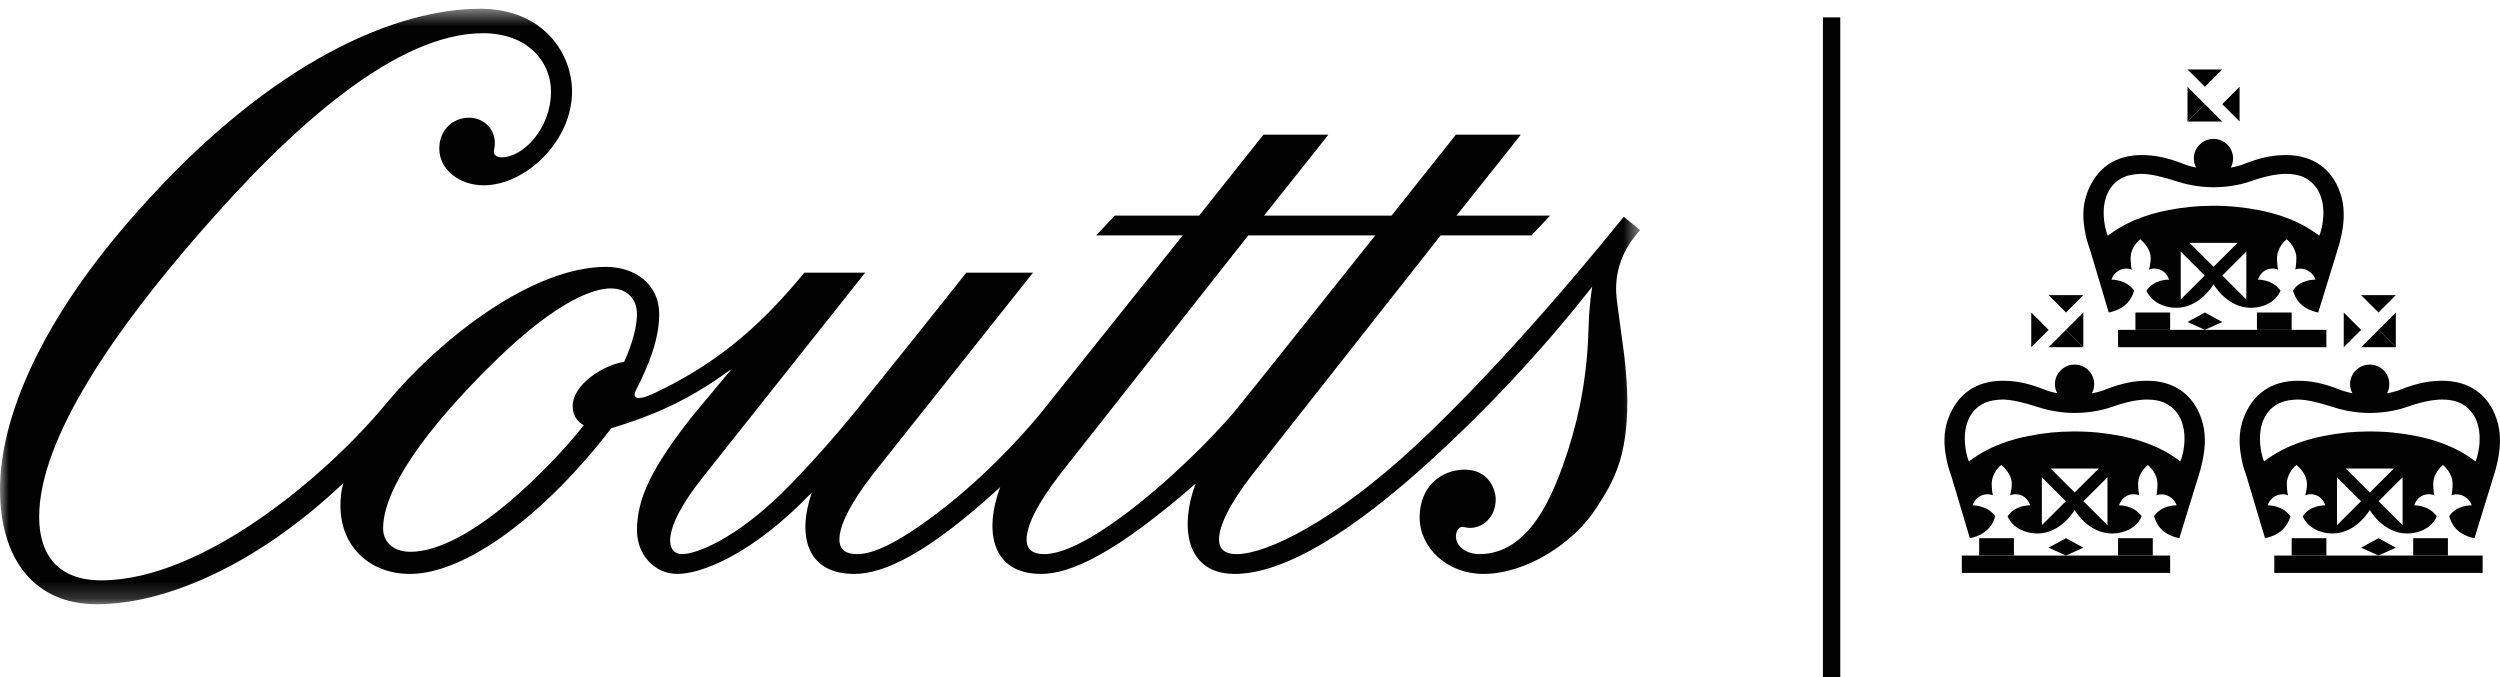 <?xml version="1.0" encoding="UTF-8"?>
<svg xmlns="http://www.w3.org/2000/svg" xmlns:xlink="http://www.w3.org/1999/xlink" width="144px" height="39px" viewBox="0 0 144 39" version="1.1">
  <title>8A8B851D-53B6-4E21-A537-1EE0FDC9F290</title>
  <desc>Created with sketchtool.</desc>
  <defs>
    <polygon id="path-1" points="0 0.504 94.474 0.504 94.474 34.804 0 34.804"></polygon>
  </defs>
  <g id="CORE-GUIDELINES-/-EBANKING-/-3rd-PARTY-VENDORS---STYLE-GUIDE" stroke="none" stroke-width="1" fill="none" fill-rule="evenodd">
    <g id="messaging" transform="translate(-732, -362)">
      <g id="Group" transform="translate(0, 299)">
        <g id="Logo" transform="translate(732, 63)">
          <g id="Group-3">
            <mask id="mask-2" fill="white">
              <use xlink:href="#path-1"></use>
            </mask>
            <g id="Clip-2"></g>
            <path d="M65.565,29.033 C62.262,31.649 60.782,31.917 60.139,31.917 C59.532,31.917 59.132,31.682 59.132,31.078 C59.132,30.306 59.703,29.065 61.083,27.285 L71.9,13.559 L79.213,13.559 C75.438,18.292 72.673,21.784 71.09,23.728 C70.583,24.333 68.496,26.681 65.565,29.033 L65.565,29.033 Z M32.986,23.392 C32.986,23.896 33.222,24.265 33.625,24.5 C32.986,25.307 32.21,26.178 31.298,27.085 C27.559,30.845 25.066,31.783 23.651,31.783 C22.571,31.783 22.067,31.144 22.067,30.44 C22.067,28.191 24.495,24.735 28.468,20.843 C32.177,17.218 34.267,16.613 35.173,16.613 C36.118,16.613 36.689,17.218 36.689,18.089 C36.689,18.762 36.455,19.735 35.949,20.843 C34.804,21.009 32.986,22.118 32.986,23.392 L32.986,23.392 Z M93.53,12.484 C89.048,18.022 84.971,22.454 81.602,25.609 C76.886,30.006 72.978,31.918 71.226,31.918 C70.619,31.918 70.216,31.682 70.216,31.078 C70.216,30.306 70.788,29.065 72.17,27.285 L82.982,13.559 L88.212,13.559 L89.287,12.418 L83.896,12.418 C86.016,9.767 87.6,7.755 87.6,7.755 L83.861,7.755 C83.861,7.755 82.209,9.834 80.154,12.418 L72.809,12.418 C74.933,9.767 76.516,7.755 76.516,7.755 L72.777,7.755 C72.777,7.755 71.125,9.834 69.071,12.418 L64.216,12.418 L63.14,13.559 L68.124,13.559 C68.124,13.559 60.087,23.627 59.986,23.75 C59.432,24.43 57.411,26.82 54.615,29.065 C51.313,31.682 50.002,31.917 49.357,31.917 C48.753,31.917 48.35,31.682 48.35,31.078 C48.35,30.306 48.921,29.065 50.302,27.285 L59.5,15.707 L55.659,15.707 C55.659,15.707 53.3,18.694 49.73,23.123 C49.73,23.123 47.473,26.01 44.978,28.461 C42.385,30.979 40.161,31.917 39.285,31.917 C38.376,31.917 38.039,30.575 40.431,27.555 L49.833,15.707 L46.328,15.707 C43.531,19.132 40.902,21.143 37.6,22.688 C36.657,23.123 36.556,22.856 36.556,22.755 C36.556,22.688 36.556,22.619 36.657,22.42 C37.364,21.044 37.971,19.534 37.971,18.089 C37.971,16.378 36.588,15.372 34.906,15.372 C30.692,15.372 25.404,19.432 22.203,23.291 C18.935,27.253 11.759,33.428 5.829,33.428 C3.369,33.428 2.256,31.985 2.256,29.77 C2.256,25.172 6.806,18.794 11.522,13.392 C16.913,7.182 22.873,1.913 27.828,1.913 C30.357,1.913 31.737,3.525 31.737,5.27 C31.737,7.385 30.155,9.063 28.876,9.063 C28.707,9.063 28.539,8.994 28.468,8.86 C28.403,8.659 28.504,8.591 28.504,8.256 C28.504,7.385 27.828,6.78 27.021,6.78 C26.077,6.78 25.303,7.485 25.303,8.558 C25.303,9.767 26.449,10.673 27.864,10.673 C30.253,10.673 32.95,8.156 32.95,5.27 C32.95,3.089 31.298,0.504 27.662,0.504 C23.012,0.504 15.8,3.289 7.917,12.184 C2.324,18.459 -0,24.097 -0,28.191 C-0,32.253 2.021,34.804 5.559,34.804 C9.568,34.804 14.824,32.522 19.779,27.824 C19.64,28.292 19.61,28.716 19.61,29.131 C19.61,31.481 21.292,33.058 23.618,33.058 C26.819,33.058 31.366,29.668 35.209,24.669 C37.634,23.929 39.588,23.09 41.914,21.412 L42.126,21.274 L39.859,23.996 C37.533,26.951 36.689,28.73 36.689,30.54 C36.689,31.951 37.701,33.058 39.016,33.058 C40.363,33.058 43.296,31.985 46.766,28.36 C45.887,30.876 46.494,33.058 49.189,33.058 C50.908,33.058 53.403,31.917 57.613,28.058 C56.67,30.575 57.11,33.058 59.971,33.058 C61.691,33.058 64.285,31.852 68.868,27.858 C67.955,30.273 68.262,33.058 71.125,33.058 C74.021,33.058 77.999,30.54 82.378,26.547 C85.41,23.796 88.711,20.34 91.71,16.513 C91.71,16.513 91.543,17.52 91.508,18.694 C91.44,21.48 91.037,23.696 90.297,26.01 C89.488,28.461 88.139,31.917 85.21,31.917 C84.5,31.917 83.861,31.515 83.861,30.876 C83.861,30.776 83.896,30.54 84.064,30.407 C84.231,30.272 84.367,30.407 84.669,30.407 C85.41,30.407 86.152,29.803 86.152,28.762 C86.152,28.191 85.746,27.051 84.367,27.051 C83.053,27.051 81.771,27.99 81.771,29.803 C81.771,31.547 83.354,33.058 85.442,33.058 C87.903,33.058 90.649,31.288 91.946,29.265 C92.902,27.776 93.734,26.448 93.734,23.09 C93.734,22.352 93.666,21.48 93.565,20.539 L93.16,17.52 C93.091,16.982 92.757,15.103 94.474,13.257 L93.53,12.484 Z" id="Fill-1" fill="#020203" mask="url(#mask-2)"></path>
          </g>
          <polygon id="Fill-4" fill="#020203" points="105 39 106 39 106 1 105 1"></polygon>
          <polygon id="Fill-6" fill="#020203" points="126.999 18 126 18.546 126.999 19 128 18.546"></polygon>
          <polygon id="Fill-7" fill="#020203" points="130 19 132 19 132 18 130 18"></polygon>
          <polygon id="Fill-8" fill="#020203" points="126 5 126 7 127 6"></polygon>
          <polygon id="Fill-9" fill="#020203" points="122 20 134 20 134 19 122 19"></polygon>
          <polygon id="Fill-10" fill="#020203" points="123 19 125 19 125 18 123 18"></polygon>
          <path d="M121.588,10.804 C121.836,10.459 122.178,10.229 122.588,10.112 C122.908,10.021 123.333,10.014 123.333,10.014 C123.873,10.014 124.619,10.197 125.339,10.434 C125.726,10.562 126.527,10.786 127.498,10.786 L127.505,10.786 C128.473,10.786 129.276,10.573 129.662,10.434 C130.386,10.173 131.128,10.014 131.664,10.014 C131.664,10.014 132.061,10.007 132.414,10.106 C132.822,10.22 133.162,10.459 133.414,10.804 C133.662,11.15 133.826,11.647 133.828,12.238 C133.83,12.923 133.648,13.418 133.648,13.42 L133.589,13.577 C132.27,12.569 130.666,12.108 128.839,11.916 C127.82,11.817 126.864,11.846 126.159,11.916 C124.335,12.108 122.731,12.569 121.409,13.577 L121.351,13.42 C121.351,13.418 121.171,12.923 121.172,12.238 C121.172,11.647 121.338,11.15 121.588,10.804 L121.588,10.804 Z M129.389,17.25 L128.007,15.871 L129.389,14.491 L129.389,17.25 Z M127.501,15.366 L126.119,13.989 L128.886,13.989 L127.501,15.366 Z M125.61,17.249 L125.61,14.491 L126.993,15.871 L125.61,17.249 Z M120.421,14.503 L121.464,18 C122.55,17.775 122.825,17.092 122.923,16.739 C122.489,16.089 121.622,16.107 121.622,16.107 C121.702,15.817 122.002,15.509 122.385,15.476 C122.677,15.448 122.787,15.539 122.787,15.539 C122.787,15.539 122.722,15.245 122.722,14.857 C122.722,14.471 122.962,14.016 123.28,13.782 C123.629,14.085 123.88,14.471 123.88,14.857 C123.88,15.245 123.775,15.539 123.775,15.539 C123.775,15.539 123.907,15.443 124.205,15.476 C124.512,15.508 124.807,15.719 124.939,16.107 C124.939,16.107 124.064,16.073 123.637,16.74 C123.903,17.383 124.646,17.73 125.351,17.73 C126.725,17.73 127.501,16.375 127.501,16.375 C127.501,16.375 128.263,17.73 129.659,17.73 C130.377,17.73 131.091,17.383 131.359,16.74 C130.881,16.073 130.057,16.107 130.057,16.107 C130.188,15.719 130.482,15.508 130.788,15.476 C131.087,15.443 131.22,15.539 131.22,15.539 C131.22,15.539 131.154,15.245 131.154,14.857 C131.154,14.471 131.386,14.055 131.715,13.782 C132.032,14.046 132.271,14.471 132.271,14.857 C132.271,15.245 132.208,15.539 132.208,15.539 C132.208,15.539 132.252,15.465 132.553,15.476 C132.906,15.486 133.279,15.775 133.372,16.107 C133.372,16.107 132.486,16.074 132.074,16.739 C132.193,17.111 132.441,17.775 133.529,18 L134.609,14.503 C134.704,14.224 134.801,13.863 134.865,13.558 C134.962,13.093 135.015,12.59 134.996,12.279 C134.996,11.493 134.714,10.717 134.321,10.176 C133.928,9.631 133.367,9.248 132.727,9.071 C132.391,8.975 132.04,8.932 131.689,8.932 C130.908,8.932 130.247,9.063 129.266,9.44 C129.115,9.508 128.835,9.592 128.493,9.656 C128.578,9.497 128.625,9.319 128.625,9.126 C128.625,8.503 128.123,8 127.501,8 C126.874,8 126.364,8.503 126.364,9.126 C126.364,9.316 126.413,9.493 126.497,9.651 C126.173,9.586 125.912,9.507 125.766,9.44 C124.788,9.063 124.121,8.932 123.346,8.932 C122.994,8.932 122.643,8.975 122.304,9.071 C121.668,9.248 121.104,9.631 120.712,10.176 C120.319,10.717 120.004,11.493 120.004,12.279 C119.985,12.59 120.04,13.093 120.138,13.558 C120.199,13.863 120.331,14.224 120.421,14.503 L120.421,14.503 Z" id="Fill-11" fill="#020203"></path>
          <polygon id="Fill-12" fill="#020203" points="128 4 126 4 127.002 5"></polygon>
          <polygon id="Fill-13" fill="#020203" points="126 7 128 7 127.001 6"></polygon>
          <polygon id="Fill-14" fill="#020203" points="129 5 128 6 129 7"></polygon>
          <polygon id="Fill-15" fill="#020203" points="136 20 138 20 137.001 19"></polygon>
          <path d="M142.648,26.42 L142.589,26.577 C141.27,25.568 139.667,25.109 137.839,24.915 C136.819,24.818 135.863,24.846 135.159,24.915 C133.334,25.109 131.731,25.568 130.409,26.577 L130.351,26.42 C130.351,26.418 130.171,25.923 130.173,25.238 C130.173,24.647 130.338,24.151 130.587,23.804 C130.837,23.459 131.178,23.229 131.588,23.112 C131.908,23.021 132.334,23.013 132.334,23.013 C132.873,23.013 133.619,23.197 134.339,23.434 C134.726,23.562 135.527,23.786 136.498,23.787 L136.505,23.787 C137.473,23.786 138.276,23.573 138.661,23.434 C139.386,23.172 140.128,23.013 140.664,23.013 C140.664,23.013 141.06,23.007 141.414,23.106 C141.821,23.22 142.161,23.459 142.413,23.804 C142.662,24.151 142.826,24.647 142.828,25.238 C142.831,25.923 142.648,26.418 142.648,26.42 L142.648,26.42 Z M138.389,30.25 L137.007,28.871 L138.389,27.491 L138.389,30.25 Z M136.501,28.366 L135.12,26.989 L137.886,26.989 L136.501,28.366 Z M134.611,30.249 L134.611,27.491 L135.994,28.871 L134.611,30.249 Z M143.996,25.28 C143.996,24.493 143.713,23.717 143.321,23.176 C142.928,22.631 142.367,22.247 141.728,22.071 C141.391,21.976 141.04,21.932 140.689,21.932 C139.908,21.932 139.247,22.063 138.266,22.44 C138.115,22.508 137.835,22.592 137.493,22.656 C137.579,22.497 137.625,22.319 137.625,22.126 C137.625,21.503 137.122,21 136.5,21 C135.874,21 135.363,21.503 135.363,22.126 C135.363,22.316 135.414,22.494 135.496,22.651 C135.172,22.586 134.912,22.507 134.766,22.44 C133.788,22.063 133.121,21.932 132.346,21.932 C131.994,21.932 131.643,21.976 131.304,22.071 C130.668,22.247 130.103,22.631 129.711,23.176 C129.318,23.717 129.004,24.493 129.004,25.28 C128.984,25.59 129.04,26.093 129.138,26.558 C129.198,26.863 129.331,27.224 129.421,27.503 L130.464,31 C131.549,30.775 131.825,30.092 131.923,29.739 C131.489,29.089 130.621,29.107 130.621,29.107 C130.702,28.817 131.002,28.509 131.385,28.475 C131.678,28.448 131.788,28.54 131.788,28.54 C131.788,28.54 131.721,28.245 131.721,27.858 C131.721,27.471 131.963,27.016 132.28,26.782 C132.628,27.085 132.88,27.471 132.88,27.858 C132.88,28.245 132.775,28.54 132.775,28.54 C132.775,28.54 132.907,28.443 133.205,28.475 C133.512,28.508 133.807,28.719 133.939,29.107 C133.939,29.107 133.064,29.073 132.638,29.739 C132.903,30.383 133.646,30.73 134.351,30.73 C135.725,30.73 136.5,29.375 136.5,29.375 C136.5,29.375 137.264,30.73 138.659,30.73 C139.376,30.73 140.091,30.383 140.359,29.739 C139.881,29.073 139.056,29.107 139.056,29.107 C139.189,28.719 139.481,28.508 139.788,28.475 C140.086,28.443 140.22,28.54 140.22,28.54 C140.22,28.54 140.154,28.245 140.154,27.858 C140.154,27.471 140.386,27.054 140.715,26.782 C141.032,27.046 141.272,27.471 141.272,27.858 C141.272,28.245 141.208,28.54 141.208,28.54 C141.208,28.54 141.252,28.465 141.552,28.475 C141.905,28.486 142.279,28.775 142.372,29.107 C142.372,29.107 141.486,29.075 141.074,29.739 C141.194,30.111 141.441,30.775 142.529,31 L143.608,27.503 C143.704,27.224 143.801,26.863 143.865,26.558 C143.961,26.093 144.016,25.59 143.996,25.28 L143.996,25.28 Z" id="Fill-16" fill="#020203"></path>
          <polygon id="Fill-17" fill="#020203" points="138 17 136 17 137.001 18"></polygon>
          <polygon id="Fill-18" fill="#020203" points="138 18 137 19 138 20"></polygon>
          <polygon id="Fill-19" fill="#020203" points="135 18 135 20 136 19"></polygon>
          <polygon id="Fill-20" fill="#020203" points="131 33 143 33 143 32 131 32"></polygon>
          <polygon id="Fill-21" fill="#020203" points="136.999 31 136 31.546 136.999 32 138 31.546"></polygon>
          <polygon id="Fill-22" fill="#020203" points="132 32 134 32 134 31 132 31"></polygon>
          <polygon id="Fill-23" fill="#020203" points="139 32 141 32 141 31 139 31"></polygon>
          <polygon id="Fill-24" fill="#020203" points="122 32 124 32 124 31 122 31"></polygon>
          <polygon id="Fill-25" fill="#020203" points="113 33 125 33 125 32 113 32"></polygon>
          <polygon id="Fill-26" fill="#020203" points="118.999 31 118 31.546 118.999 32 120 31.546"></polygon>
          <polygon id="Fill-27" fill="#020203" points="114 32 116 32 116 31 114 31"></polygon>
          <polygon id="Fill-28" fill="#020203" points="118 20 120 20 119.001 19"></polygon>
          <path d="M125.648,26.42 L125.589,26.577 C124.27,25.568 122.667,25.109 120.839,24.915 C119.819,24.818 118.863,24.846 118.159,24.915 C116.334,25.109 114.731,25.568 113.41,26.577 L113.351,26.42 C113.351,26.418 113.171,25.923 113.173,25.238 C113.173,24.647 113.339,24.151 113.587,23.804 C113.836,23.459 114.178,23.229 114.588,23.112 C114.908,23.021 115.334,23.013 115.334,23.013 C115.873,23.013 116.619,23.197 117.339,23.434 C117.727,23.562 118.527,23.786 119.497,23.787 L119.506,23.787 C120.474,23.786 121.276,23.573 121.661,23.434 C122.386,23.172 123.127,23.013 123.664,23.013 C123.664,23.013 124.061,23.007 124.414,23.106 C124.822,23.22 125.161,23.459 125.413,23.804 C125.662,24.151 125.826,24.647 125.828,25.238 C125.831,25.923 125.648,26.418 125.648,26.42 L125.648,26.42 Z M121.39,30.25 L120.007,28.871 L121.39,27.491 L121.39,30.25 Z M119.501,28.366 L118.12,26.989 L120.886,26.989 L119.501,28.366 Z M117.611,30.249 L117.611,27.491 L118.993,28.871 L117.611,30.249 Z M126.32,23.176 C125.928,22.631 125.366,22.247 124.728,22.071 C124.392,21.976 124.04,21.932 123.688,21.932 C122.908,21.932 122.247,22.063 121.266,22.44 C121.115,22.508 120.835,22.592 120.493,22.656 C120.579,22.497 120.625,22.319 120.625,22.126 C120.625,21.503 120.122,21 119.5,21 C118.874,21 118.363,21.503 118.363,22.126 C118.363,22.316 118.413,22.494 118.496,22.651 C118.172,22.586 117.911,22.507 117.766,22.44 C116.788,22.063 116.121,21.932 115.346,21.932 C114.994,21.932 114.643,21.976 114.304,22.071 C113.668,22.247 113.104,22.631 112.711,23.176 C112.318,23.717 112.004,24.493 112.004,25.28 C111.984,25.59 112.04,26.093 112.139,26.558 C112.198,26.863 112.331,27.224 112.421,27.503 L113.464,31 C114.549,30.775 114.825,30.092 114.923,29.739 C114.489,29.089 113.621,29.107 113.621,29.107 C113.702,28.817 114.002,28.509 114.385,28.475 C114.678,28.448 114.788,28.54 114.788,28.54 C114.788,28.54 114.722,28.245 114.722,27.858 C114.722,27.471 114.963,27.016 115.279,26.782 C115.629,27.085 115.88,27.471 115.88,27.858 C115.88,28.245 115.775,28.54 115.775,28.54 C115.775,28.54 115.907,28.443 116.205,28.475 C116.512,28.508 116.807,28.719 116.939,29.107 C116.939,29.107 116.064,29.073 115.638,29.739 C115.903,30.383 116.646,30.73 117.351,30.73 C118.724,30.73 119.5,29.375 119.5,29.375 C119.5,29.375 120.264,30.73 121.659,30.73 C122.376,30.73 123.091,30.383 123.359,29.739 C122.881,29.073 122.056,29.107 122.056,29.107 C122.188,28.719 122.481,28.508 122.788,28.475 C123.087,28.443 123.22,28.54 123.22,28.54 C123.22,28.54 123.154,28.245 123.154,27.858 C123.154,27.471 123.385,27.054 123.715,26.782 C124.032,27.046 124.272,27.471 124.272,27.858 C124.272,28.245 124.208,28.54 124.208,28.54 C124.208,28.54 124.251,28.465 124.553,28.475 C124.906,28.486 125.279,28.775 125.372,29.107 C125.372,29.107 124.486,29.075 124.074,29.739 C124.194,30.111 124.441,30.775 125.529,31 L126.608,27.503 C126.704,27.224 126.801,26.863 126.864,26.558 C126.962,26.093 127.016,25.59 126.996,25.28 C126.996,24.493 126.713,23.717 126.32,23.176 L126.32,23.176 Z" id="Fill-29" fill="#020203"></path>
          <polygon id="Fill-30" fill="#020203" points="117 18 117 20 118 19.001"></polygon>
          <polygon id="Fill-31" fill="#020203" points="120 18 119 19.001 120 20"></polygon>
          <polygon id="Fill-32" fill="#020203" points="120 17 118 17 119.002 18"></polygon>
        </g>
      </g>
    </g>
  </g>
</svg>